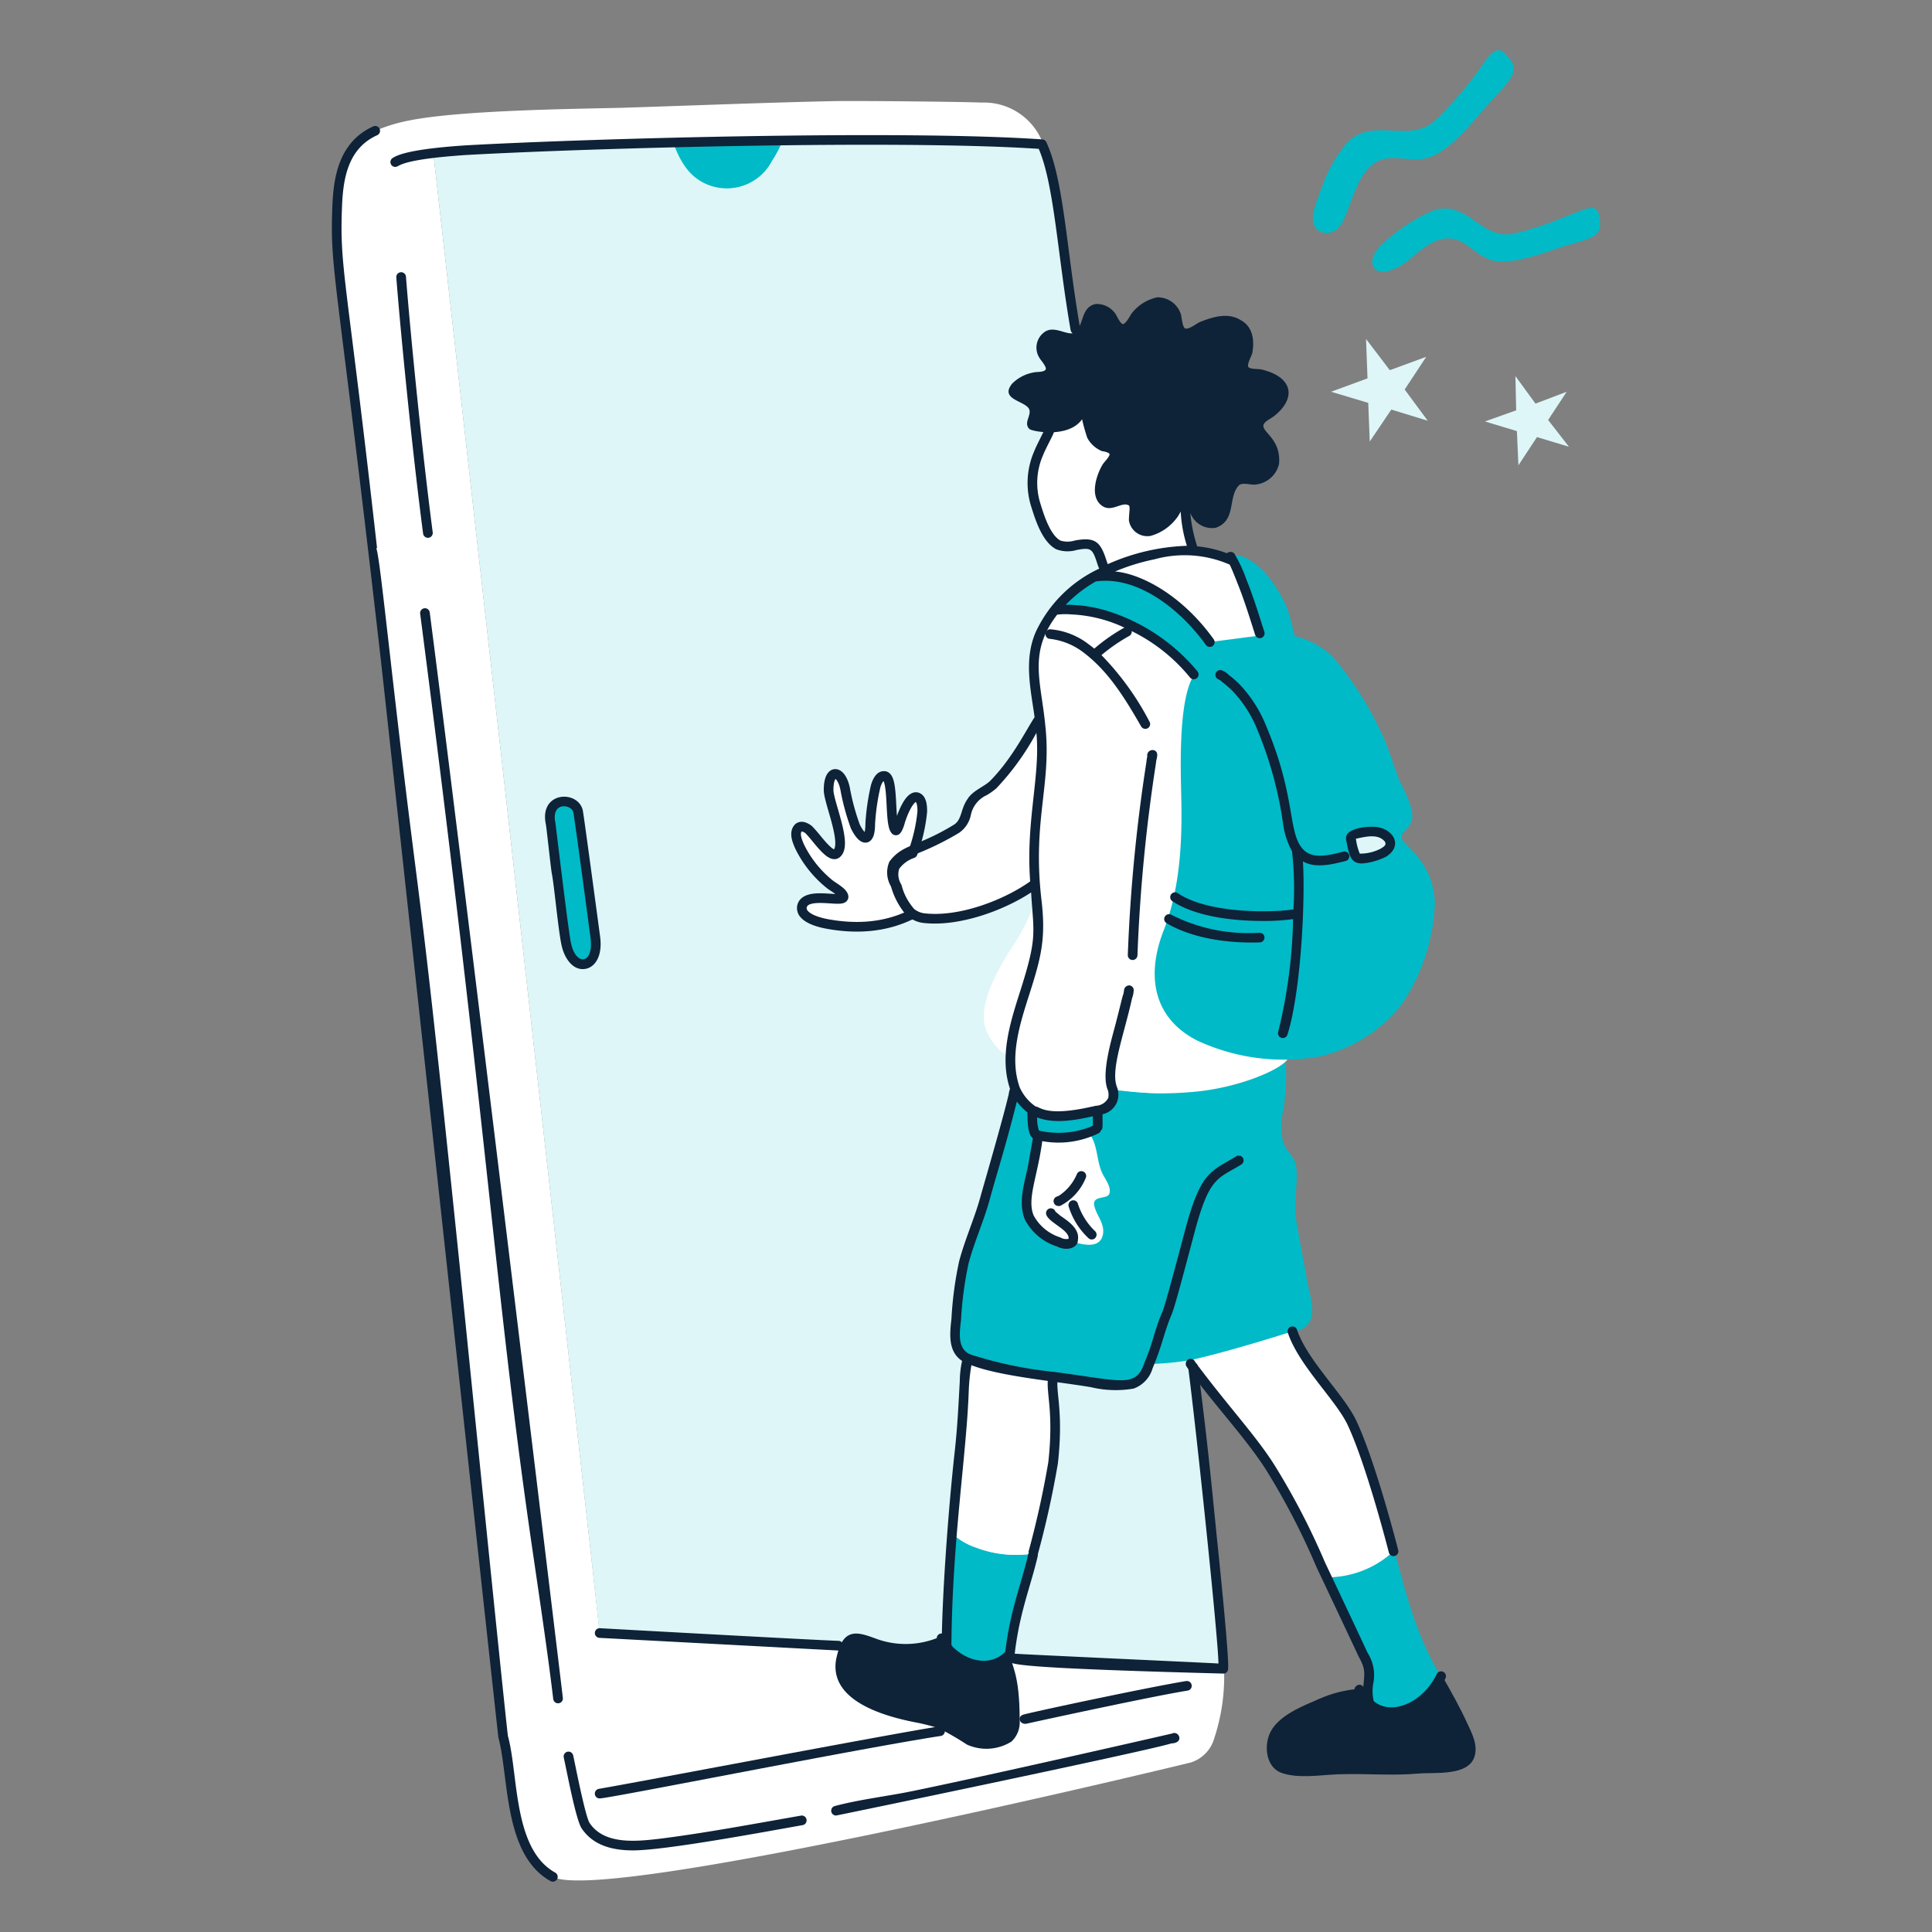 <svg xmlns="http://www.w3.org/2000/svg" fill="none" viewBox="0 0 200 200" height="700" width="700"><rect x="0" y="0" width="200" height="200" fill="#808080" stroke="none"/><path fill="#fff" d="M126.714 172.824c-2.545-.212-64.635-3.614-64.635-3.771C61.848 166.591 44.843 15.7 44.843 15.7c5.5-.733 47.33-2.006 63.019-.923h.077a6.518 6.518 0 00-6.386-4.156c-1.116-.079-12.737-.2-15.159-.154-7.31.154-14.7.462-22.083.693-5.415.123-16.725.267-21.93 1.308-1.215.23-2.402.59-3.539 1.077-3.107 1.32-3.771 4.463-3.925 7.541-.23 5.463.308 7.848.924 13 .687 6.062 5.9 49.578 5.924 49.784 3.626 27.393 8.749 81.9 10.311 95.875.857 0-.126 11.608 5.156 14.543 5.092 2.767 60.9-10.577 66.028-11.833a3.678 3.678 0 002.454-2.556 20.242 20.242 0 001-7.075z"/><path fill="#def6f8" d="M126.714 172.824c-3.639-43.362-16.2-152.633-18.852-158.047-15.689-1.082-57.521.19-63.019.923.012.1 17.236 152.9 17.236 153.43l64.635 3.694z"/><path fill="#0e2238" d="M86.78 170.861s-24.506-1.3-24.728-1.309a.503.503 0 01-.472-.528.498.498 0 01.527-.472c.222.013 22.259 1.232 24.688 1.307a.499.499 0 01.493.508.5.5 0 01-.508.494z"/><path fill="#00bac7" d="M135.409 133.119c-.385-2.231-.846-4.539-1.231-6.848-.308-1.847.23-3.693 0-5.54-.154-1-1-1.539-1.308-2.385a6.416 6.416 0 01-.154-2.77c.374-1.847.503-3.736.384-5.617-3.308 2.231-7.617 3-11.464 3.154-4.311.24-4.854-.416-16.408-1-1.626 7.258-1.125 4.687-3.137 11.93-1.017 3.813-2.669 6.1-2.924 11.7-.123 1.965-.8 4.242 1.155 5.078 2.7 1.127 8.74 1.853 11.926 2.308 1.539.231 3.463.693 5 .308a3.137 3.137 0 001.852-2.237c4.867-.129 10.128-1.619 14.774-3.309 2.497-.501 2.114-2.455 1.535-4.772z"/><path fill="#fff" d="M130.515 65.654l-2.8-7.711a13.214 13.214 0 00-8.1-.6 20.076 20.076 0 00-9.564 4.814 9.984 9.984 0 00-2.995 7.292c.12 1.786.343 3.564.666 5.325-3.888 5.589-4.391 6.313-5.779 6.989a3.233 3.233 0 00-1.876 2.48c-.151.969-.756 1.514-2.088 2.119a41.256 41.256 0 00-4.67 2.244 1.872 1.872 0 00-.774 2.474 9.545 9.545 0 001.794 3.343c.755.642 2.531.887 4.551.566a23.622 23.622 0 008.308-3.438l.128 1.22a19.764 19.764 0 01-2.623 5.4c-2.141 3.347-3.558 6.601-2.473 8.775 1.085 2.174 2.413 2.442 2.413 2.442a4.496 4.496 0 00.392 3.075 4.852 4.852 0 004.613 3.136 8.757 8.757 0 004.673-.965 1.71 1.71 0 00.844-1.93c2.58.471 5.211.594 7.824.368 5.007-.3 10.006-2.44 10.426-3.618.42-1.178-2.89-43.8-2.89-43.8z"/><path fill="#00bac7" d="M148.531 93.482c-.1-3.923-2.792-5.728-3.3-6.45-.508-.724.481-.987.891-2.023.41-1.036-.843-3.393-1.18-4.067-.337-.674-.664-1.934-1.454-3.968a34.672 34.672 0 00-5.528-8.992 8.474 8.474 0 00-3.94-2.137 36.182 36.182 0 00-.62-2.424c-.512-1.718-3.068-6.156-5.972-5.992l2.982 8.366-5.17.67c-2.8-4.075-7.182-7.347-12.126-6.75a13.435 13.435 0 00-4.023 3.536s1.481-.32 6.887 1.2a14.49 14.49 0 017.628 5.42c-1.529 2.376-1.414 8.7-1.334 12.071.085 3.624.17 9.338-1.791 14.327-1.961 4.989-.9 9.21 3.411 11.427a21.17 21.17 0 0012.818 1.649 15.128 15.128 0 008.352-5.319 19.899 19.899 0 003.469-10.544zm16.969-71.32c.624 2.537-.69 2.394-4 3.463-1.923.62-5.085 1.867-7.079 1.308-1.853-.519-2.771-2.462-4.848-2.232-1.385.154-2.77 1.385-3.847 2.31-3.276 2.456-4.767.38-2.77-1.617a18.137 18.137 0 015.463-3.616c3.539-1.155 4.938 3.215 8.387 2.385 5.899-1.42 8.255-3.764 8.694-2zm-9.777-16.696c1.981 1.943.743 2.593-1.847 5.54-1.477 1.68-3.77 4.62-6 5.309-2 .618-4.072-.685-5.848.77-1.843 1.51-2.265 4.893-3.34 6.349-.963 1.3-3.511.815-2.585-1.963.154-.616.4-1.15.616-1.77a14.622 14.622 0 012.539-4.694c2.674-3.17 6.6.06 9.388-2.616a37.34 37.34 0 004.616-5.386c.538-.766 1.528-2.453 2.461-1.54z"/><path fill="#def6f8" d="M143.8 86.875c.433.865-.343 1.23-.693 1.462-.538.231-2.154.846-2.693.385a4.741 4.741 0 01-.551-1.774.518.518 0 01.4-.612c1.35-.28 2.702-.568 3.537.54z"/><path fill="#0e2238" d="M142.526 85.61a6.16 6.16 0 00-2.144.189c-.71.255-1.166.514-1.012 1.253.3 1.437.4 2.334 1.651 2.334a6.831 6.831 0 002.462-.7c1.765-1.107.808-2.821-.957-3.075zm.425 2.23a4.62 4.62 0 01-2.187.528 5.923 5.923 0 01-.4-1.543c1.071-.228 2.326-.543 3.007.314.129.285.05.406-.42.702z"/><path fill="#def6f8" d="M160.262 43.477l2.155 2.77-3.309-1-1.923 2.923-.154-3.54-3.309-1 3.232-1.154-.077-3.54 2.077 2.847 3.232-1.23-1.924 2.924z"/><path fill="#0e2238" d="M149.259 173.438c.924 1.616 1.842 3.234 2.616 4.925.459 1 1.145 2.228.77 3.462-.631 2.073-4.154 1.626-5.771 1.77-2.769.247-5.541-.019-8.31.077-1.848.064-4.165.487-5.925-.154-1.625-.592-1.842-2.921-1.077-4.309.929-1.689 3.313-2.605 4.924-3.309 1.36-.613 2.82-.978 4.309-1.077 2.72 4.952 7.395.656 8.464-1.385z"/><path fill="#def6f8" d="M145.412 40.323l2.385 3.23-3.77-1.153-2.232 3.309-.154-4.001-3.847-1.155 3.771-1.385-.154-4.078 2.462 3.232 3.77-1.385-2.231 3.386z"/><path fill="#0e2238" d="M104.63 171.285c0 1.233.924 1.7.924 6.771a2.737 2.737 0 01-.847 2.231 4.886 4.886 0 01-4.616.308 29.501 29.501 0 00-2.924-1.693 21.3 21.3 0 00-2.463-.615c-3.242-.642-8.855-2.233-8.156-6.464a9.22 9.22 0 01.385-1.385c.077-.077.077-.231.154-.307.923-1.847 2.775-.712 4.155-.308a8.882 8.882 0 006.079-.385 4.605 4.605 0 001.308 1.77c3.102 2.659 5.517.221 6.001.077z"/><path fill="#00bac7" d="M140.641 174.824a6.896 6.896 0 001.231-.154 11.555 11.555 0 01-.154-1.692c-.418-1.672-2.674-5.952-4.386-9.7a10.718 10.718 0 006.926-2.693c.387 0 1.546 7.567 4.847 12.85.345.88-5.305 6.965-8.464 1.389zm-39.55-14.625a11.53 11.53 0 005.925.616c0 .259-.525 2.022-.77 3a39.342 39.342 0 00-1.539 6.617v.847c-.435.134-2.843 2.5-5.924-.154a4.356 4.356 0 01-1.309-1.77 2.56 2.56 0 00.77-.462c.077-3.385.308-6.771.539-10.08a6.045 6.045 0 002.308 1.386z"/><path fill="#fff" d="M139.949 147.277c2 4.233 4.309 13.311 4.309 13.311a10.082 10.082 0 01-6.926 2.693 78.175 78.175 0 00-5.847-11.388c-2.236-3.437-8.234-10.384-8.234-10.772l-.077-.308c3.663-.792 9.99-2.772 10.619-3 1.093 3.276 4.907 6.823 6.156 9.464z"/><path fill="#0e2238" fill-rule="evenodd" d="M133.635 137.339a.5.5 0 01.632.316c.516 1.547 1.69 3.19 2.942 4.825.18.235.363.47.544.705 1.051 1.358 2.09 2.7 2.648 3.879 1.018 2.155 2.105 5.517 2.932 8.315.415 1.404.767 2.675 1.016 3.595.124.46.222.832.29 1.09l.077.297.02.077.006.027-.484.124-.485.123-.006-.026-.02-.076c-.017-.067-.042-.166-.076-.293a162.105 162.105 0 00-1.297-4.655c-.828-2.799-1.895-6.093-2.877-8.171-.507-1.071-1.463-2.308-2.521-3.676-.184-.239-.372-.481-.56-.727-1.24-1.619-2.52-3.387-3.097-5.116a.5.5 0 01.316-.633zm10.746 23.734a.5.5 0 01-.608-.361l.485-.123.484-.124a.5.5 0 01-.361.608z" clip-rule="evenodd"/><path fill="#fff" d="M122.867 53.788c-.112-.447-.077-.31-.077-7.355l-11-3.186a3.352 3.352 0 01-3.154 1.385c-.5 1.006-.531 1.064-1.231 2.54a7.03 7.03 0 00-.308 5.077c.384 1.308 1 3.617 2.385 4.31 1.077.538 2.539-.463 3.54.076.615.385.846 1.385 1.077 2l.308.538a15.819 15.819 0 013.154-1.23c2.506-.627 3.256-1.154 6-1v-.232a17.992 17.992 0 01-.694-2.923zm-8.695 74.021c-.282 1.4-1.88 1.143-3.232.693-.3.5-2.968.2-4.463-2.463-.615-1.615.077-3.77.385-5.386.012-.1.513-2.977.538-3.078a9.676 9.676 0 005.31-.384l.154.307c.769 1.078.661 2.708 1.231 3.925.292.623.923 1.385.769 2.077-.154.692-1.539.231-1.616 1.077.077 1.078 1.17 2.004.924 3.232zm-13.928 12.927a39.363 39.363 0 008.772 1.847c-.292 1.463.608 3.383 0 8.849a97.207 97.207 0 01-2.077 9.387 11.53 11.53 0 01-5.925-.616 6.627 6.627 0 01-2.462-1.462c.231-2.77.467-5.539.769-8.31.521-4.774.466-8.78.923-9.695z"/><path fill="#0e2238" fill-rule="evenodd" d="M108.48 143.85c-.035-.484-.041-.932.046-1.365l.98.196c-.059.299-.062.64-.029 1.098.018.249.043.503.072.788.026.264.055.556.084.898.115 1.373.188 3.252-.12 6.022a97.69 97.69 0 01-2.092 9.465l-.964-.265a96.804 96.804 0 002.064-9.324c.298-2.688.225-4.498.115-5.815a57.541 57.541 0 00-.08-.859 28.245 28.245 0 01-.076-.839z" clip-rule="evenodd"/><path fill="#fff" d="M85.779 81.95c-.068-2.708 1.33-2.559 1.692-.385a23.534 23.534 0 001.078 4c.763 1.526 1.539 1.681 1.539-.308.076-1.27.256-2.53.538-3.77.086-.383.385-1.155.847-1.155 1.145-.163.529 4.915 1.231 5.618.154.153.461-.77.461-.847.254-.844 1.059-2.933 1.847-2.539.462.231.462 1.077.462 1.462a17.129 17.129 0 01-1 4.31 3.7 3.7 0 00-1.847 1.384 2.462 2.462 0 00.231 2.077 6.842 6.842 0 001.542 2.848l-.308.154c-2.462 1.616-7.083 1.1-8.464.847-.772-.142-2.77-.616-2.616-1.77.323-1.727 4.452-.294 4.309-1.077-.085-.46-1.083-.994-1.385-1.23a11.452 11.452 0 01-3.155-3.926c-.231-.538-.616-1.385-.154-1.923.308-.308.769-.077 1.077.154a25.16 25.16 0 011.847 2.077c.231.231.769.693 1.077.385.559-1.124-.754-2.56-.849-6.387z"/><path fill="#0e2238" fill-rule="evenodd" d="M86.44 80.723c-.086.178-.166.517-.163 1.067 0 .24.104.688.279 1.315.054.195.115.404.178.622.127.443.265.921.384 1.386.178.695.327 1.414.348 2.028.02.575-.066 1.26-.589 1.638-.334.243-.701.161-.922.07a2.214 2.214 0 01-.572-.371c-.405-.35-.756-.76-1.079-1.15l-.144-.175c-.266-.323-.515-.626-.784-.9a1.068 1.068 0 00-.332-.173.226.226 0 00-.058-.008c-.072.101-.101.257-.051.514.053.272.174.554.291.827l.01.022a10.951 10.951 0 003.01 3.741c.054.042.148.104.291.198l.006.005c.137.09.303.2.464.32.16.117.33.255.47.406.132.142.288.347.336.604a.659.659 0 01-.1.494.726.726 0 01-.34.262c-.193.076-.426.089-.616.09-.236.002-.546-.018-.861-.038a21.375 21.375 0 00-.576-.033c-.523-.022-.995-.01-1.343.087-.323.09-.436.219-.47.384-.013.118.02.223.121.341.115.135.306.27.563.395.514.25 1.153.395 1.527.464 2.734.5 5.411.381 7.886-.69a7.343 7.343 0 01-1.211-2.471 2.961 2.961 0 01-.24-2.434.503.503 0 01.064-.126 4.2 4.2 0 011.867-1.487c.456-1.273.755-2.599.89-3.945 0-.194-.003-.443-.048-.666-.041-.206-.097-.286-.124-.313a.403.403 0 00-.061.042c-.118.095-.263.282-.419.553-.296.518-.543 1.187-.668 1.595l-.003.015v.002c-.005.023-.01.047-.017.068a4.442 4.442 0 01-.183.514 1.919 1.919 0 01-.212.385.71.71 0 01-.26.218.558.558 0 01-.627-.11l-.002-.001c-.188-.189-.281-.459-.338-.68a5.81 5.81 0 01-.133-.82 29.3 29.3 0 01-.095-1.424l-.029-.535c-.038-.673-.09-1.27-.19-1.683a1.526 1.526 0 00-.103-.304.784.784 0 00-.124.164 2.16 2.16 0 00-.224.575v.002a22.686 22.686 0 00-.526 3.674c-.001.512-.05.935-.161 1.252-.106.3-.336.674-.79.703-.388.026-.698-.233-.896-.45-.222-.246-.438-.586-.64-.989a.511.511 0 01-.022-.052 24.097 24.097 0 01-1.07-3.921c-.085-.458-.22-.785-.354-.987a.712.712 0 00-.167-.19.568.568 0 00-.048.084zm1.05-.445c.226.343.4.806.502 1.357a23.09 23.09 0 001.017 3.732c.175.346.338.59.472.737l.022.024c.048-.172.085-.453.085-.87v-.03a23.83 23.83 0 01.55-3.852c.052-.229.164-.569.34-.865.151-.254.46-.66.96-.678.35-.036.618.14.787.364.156.206.248.473.31.726.127.516.18 1.202.219 1.865l.03.567c.02.39.04.765.068 1.107.149-.413.357-.912.602-1.34.176-.308.396-.623.659-.835.273-.22.683-.39 1.123-.17.452.226.607.707.67 1.023.068.337.068.686.068.876v.01c0 .017 0 .033-.002.05a17.632 17.632 0 01-1.03 4.434.5.5 0 01-.308.3 3.201 3.201 0 00-1.555 1.138 1.963 1.963 0 00.206 1.589.5.5 0 01.056.133 6.342 6.342 0 001.43 2.64.5.5 0 01-.147.783c-2.875 1.437-5.988 1.613-9.086 1.045-.397-.073-1.144-.236-1.784-.547-.319-.156-.647-.364-.888-.647a1.422 1.422 0 01-.346-1.16c.13-.691.657-1.027 1.187-1.176.512-.144 1.124-.146 1.655-.124.244.01.464.025.664.039.162.01.311.02.45.026a9.458 9.458 0 00-.514-.357 5.426 5.426 0 01-.335-.23l-.002-.002a11.953 11.953 0 01-3.303-4.12 20.558 20.558 0 01-.024-.053c-.11-.255-.27-.628-.345-1.01-.08-.411-.081-.945.295-1.382a.52.52 0 01.025-.028c.317-.316.71-.333 1.014-.257a2.09 2.09 0 01.772.412c.314.317.605.67.878 1.001l.138.167c.32.388.625.74.962 1.03.109.095.216.169.298.204.072-.094.146-.306.131-.75-.016-.5-.143-1.132-.317-1.813-.115-.451-.245-.9-.37-1.335-.064-.222-.127-.44-.186-.652-.165-.59-.315-1.177-.316-1.58-.003-.624.084-1.135.262-1.505.179-.372.511-.699.988-.668.424.028.749.334.963.657z" clip-rule="evenodd"/><path fill="#00bac7" d="M69.7 14.776c4-.077 7.925-.23 11.311-.23-.283.73-.644 1.426-1.077 2.077a5.277 5.277 0 01-7.079 2.309c-1.137-.576-2.262-1.632-3.155-4.156zm-8.159 82.178c.463 3.512-2.311 3.788-3 .77-.257-1.124-1.614-12.456-1.616-12.466-.661-2.837 2.519-2.767 2.77-1.23.214 1.31.671 4.85.846 6.155.342 2.545.665 4.235 1 6.771zm45.706 18.16c2.284 1.192 5.988-.077 6.386-.077.1.411.077.083.077 1.693l-.231.231a4.586 4.586 0 01-.615.308 9.223 9.223 0 01-5.31.384c-.747 0-.525-1.244-.615-1.693 0-.476-.077-.286-.077-.615l.154-.231h.231z"/><path fill="#0e2238" d="M117.224 99.378a.495.495 0 01-.346-.164.5.5 0 01-.128-.361c.249-6.69.893-13.36 1.928-19.974.013-.192.044-.382.091-.568a.55.55 0 01.435-.656.554.554 0 01.287.019c.559.235.182.91.182 1.275a170.823 170.823 0 00-1.924 19.951.503.503 0 01-.525.478zm22.44-10.854a.499.499 0 00-.606-.364c-1.585.4-3.35.876-4.33-.436-1.383-1.8-.639-5.409-3.626-12.5a13.619 13.619 0 00-2.8-4.4c-.354-.35-.729-.678-1.125-.98a1.863 1.863 0 00-.621-.42.502.502 0 00-.685.216.512.512 0 00-.024.389.498.498 0 00.262.288c.383.191.25.153.38.256.385.292.75.608 1.094.947a12.627 12.627 0 012.6 4.084 39.654 39.654 0 012.628 9.58 8.314 8.314 0 00.942 2.951c.218 1.992.266 4 .144 6-1.018.223-8.389.717-11.978-1.675a.499.499 0 00-.768.514.5.5 0 00.213.318c2.438 1.625 6.409 2.046 9.341 2.046 1.055.01 2.109-.054 3.154-.194a52.789 52.789 0 01-1.537 11.663.492.492 0 00.034.381.488.488 0 00.293.246.492.492 0 00.381-.033.502.502 0 00.246-.294c1.442-4.6 1.851-14.17 1.6-17.94 1.286.75 3 .321 4.427-.038a.498.498 0 00.361-.605z"/><path fill="#0e2238" d="M120.756 95.562a.497.497 0 01-.168-.68.502.502 0 01.678-.18 17.62 17.62 0 009.114 1.854.5.5 0 11.036 1c-3.172.112-6.95-.386-9.66-1.994zm-11.267 29.276a.502.502 0 01-.373-.716.494.494 0 01.215-.221 1.68 1.68 0 01.258-.1 4.994 4.994 0 001.894-2.269.498.498 0 01.66-.253.498.498 0 01.254.66 5.636 5.636 0 01-2.491 2.81.545.545 0 01-.417.089zm3.528 3.472a.5.5 0 01-.3-.1 7.528 7.528 0 01-2.077-3.278.499.499 0 01.643-.645c.12.045.219.135.275.251a6.845 6.845 0 001.769 2.879.504.504 0 01-.02.801.5.5 0 01-.29.092zm36.383 44.756a.501.501 0 00-.667.233c-1.43 2.971-4.7 4.358-6.524 2.8a4.49 4.49 0 01-.042-1.861 4.307 4.307 0 00-.609-3.161c-.618-1.354-4.274-9.089-4.379-9.3a74.178 74.178 0 00-5.271-10.154c-1.976-3.105-4.656-5.9-8.187-10.634a.505.505 0 00-.221-.261.5.5 0 00-.748.434c0 .283.022.226 1.009 1.553 2.227 3 5.366 6.4 7.3 9.439a73.352 73.352 0 015.209 10.046c.027.054 3.939 8.332 4.4 9.335.744 1.3.568 1.775.458 3.081a.498.498 0 00-.409-.213.545.545 0 00-.306.121.547.547 0 00-.179.603.56.56 0 00.191.268c2.024 4.048 7.229 2.451 9.209-1.66a.5.5 0 00-.234-.669z"/><path fill="#0e2238" d="M130.884 65.409c-.555-1.747-1.173-3.744-1.855-5.41a14.337 14.337 0 00-1.269-2.718.56.56 0 00-.749-.008 11.805 11.805 0 00-3.078-.715 15.387 15.387 0 01-.72-3.54v-.385a.503.503 0 00-.5-.5.5.5 0 00-.5.5c.038 1.314.258 2.616.654 3.868a21.832 21.832 0 00-8.19 1.9c-.067-.164-.115-.316-.166-.47-.6-1.844-1.15-2.365-3.239-1.98a2.535 2.535 0 01-1.483.014c-1.138-.6-1.8-2.909-2.145-4.026a7.138 7.138 0 01.3-4.743c.38-.95 1.186-2.33 1.186-2.561-.035-.1.078-.654-.5-.654a.5.5 0 00-.5.5c-.7 1.431-.863 1.715-1.114 2.341a8.182 8.182 0 00-.328 5.416c.416 1.325 1.121 3.812 2.641 4.617.679.26 1.425.288 2.122.08 1.479-.274 1.632-.145 2.107 1.306.065.213.141.422.229.626a13.586 13.586 0 00-6.538 6.494c-1.3 2.917-.539 6.03-.148 8.883-.9 1.356-2.326 4.314-4.651 6.642-.685.609-1.787.984-2.311 1.86-.719 1.038-.541 2.083-1.388 2.628-3.863 2.362-5.273 1.946-6.68 3.82a2.832 2.832 0 00.169 2.58 7.322 7.322 0 001.689 3.034 3.1 3.1 0 001.557.722c3.6.457 8.25-1.177 11.255-3.144.256 4.291.689 4.537-1.159 10.31-1.045 3.262-2.127 6.747-1.027 10.013a2.698 2.698 0 00-.143.645.545.545 0 00-.041.115c-.439 1.985-2.755 9.979-2.841 10.29-.6 2.258-1.615 4.453-2.235 6.785a37.505 37.505 0 00-.8 5.965c-.2 1.7-.332 3.421 1.1 4.371a10.193 10.193 0 00-.239 2.105c-.152 2.754-.239 4.719-.536 7.394-.573 5.168-1.2 13.3-1.316 18.717a.51.51 0 00-.45.222.499.499 0 00-.031.5c.306.688.77 1.295 1.353 1.771 1.858 1.593 4.548 1.915 6.338.162a.5.5 0 00.312-.408c.5-4.425 1.657-7.058 2.4-10.255a.492.492 0 00-.063-.377.504.504 0 00-.69-.159.51.51 0 00-.222.311c-.746 3.233-1.849 5.7-2.385 10.129l-.02.018c-1.455 1.456-3.624 1.012-5.05-.207a2.492 2.492 0 01-.506-.5c.092-10.886 1.561-19.718 1.79-26.2.03-.93.123-1.858.278-2.777 3.052 1.168 8.578 1.634 12.37 2.274 1.447.347 2.949.398 4.416.148a3.152 3.152 0 001.969-2.093c.42-1.013.787-2.048 1.1-3.1 1.385-4.457.168.662 3.2-10.821 1.579-5.974 2.411-5.66 4.9-7.191a.498.498 0 00-.153-.9.5.5 0 00-.371.049c-2.642 1.626-3.675 1.471-5.348 7.8-3.071 11.617-1.826 6.383-3.188 10.768a22.521 22.521 0 01-.987 2.823c-.873 2.617-2.286 1.867-9.394.93a41.315 41.315 0 01-8.632-1.809c-1.322-.567-1.127-2.12-.954-3.577.105-1.963.365-3.915.778-5.838.6-2.262 1.612-4.449 2.23-6.766.919-3.306 1.553-5.17 2.771-9.991a6 6 0 001.107 1.133.479.479 0 00-.012.106c0 1.467.168 2.254.566 2.575 0 0-.467 2.6-.48 2.718-.33 1.736-1.125 3.877-.33 5.724a5.684 5.684 0 003.29 2.742c1.135.567 2.2.084 2.179-.673.184-1.1-.891-1.857-1.6-2.356-.1-.073-.2-.14-.23-.157-.055-.055-.48-.4-.495-.42a.504.504 0 00-.632-.316.503.503 0 00-.317.632c.282.847 2.414 1.584 2.309 2.5-.29.064-.593.014-.847-.14a4.756 4.756 0 01-2.76-2.257c-.736-1.72.393-4.012.881-7.712a9.402 9.402 0 005.863-.831.496.496 0 00.2-.265c.23-.195.177-.309.177-1.688a2.084 2.084 0 001.5-2.8c-.711-1.777.736-5.448 1.551-9.188.104-.275.164-.565.178-.86a.495.495 0 00-.484-.492.546.546 0 00-.515.476c-.017.151-.043.3-.08.446-.077.124-.334 1.317-.866 3.328-.438 1.654-1.421 5.012-.738 6.576.086.269.1.555.043.83a1.516 1.516 0 01-1.169.8 1.118 1.118 0 00-.384.077.698.698 0 00-.111.012c-4.769 1.086-5.362.028-5.852-.01a4.757 4.757 0 01-1.646-1.978c-1.092-3.059-.026-6.44.973-9.563 1.223-3.819 1.755-5.791 1.283-9.806-.976-8.3 1.078-11.964.387-18.137-.446-4.6-1.774-7.5 1.23-11.426a6.364 6.364 0 011.4-.03 14.33 14.33 0 015.831 1.5 18.02 18.02 0 016.505 5.007.5.5 0 10.783-.62 19.778 19.778 0 00-9.313-6.243 14.458 14.458 0 00-4.315-.64 13.917 13.917 0 013.105-2.413c4.377-.628 8.834 2.974 11.417 6.588a.5.5 0 00.813-.58c-3.3-4.617-7.546-6.808-10.23-7.041a21.672 21.672 0 014.09-1.262 11.685 11.685 0 017.774.55c.146.245.685 1.6.806 1.922.673 1.647 1.286 3.628 1.833 5.349a.5.5 0 00.951-.31zm-17.751 50.148v.955a1.727 1.727 0 01-.436.207 9.051 9.051 0 01-5.144.318 3.908 3.908 0 01-.185-1.363c1.753.688 3.932.295 5.765-.117zm-6.489-24.316c-2.79 1.981-7.476 3.75-11.022 3.294a2.069 2.069 0 01-1.009-.456 7.2 7.2 0 01-1.485-2.78 1.972 1.972 0 01-.2-1.579 3.482 3.482 0 011.704-1.22.965.965 0 00.245-.112 29.431 29.431 0 004.407-2.174 2.958 2.958 0 001.216-1.835 2.891 2.891 0 011.65-2.067 6.94 6.94 0 00.987-.7 26.73 26.73 0 004.15-5.744c.434 4.422-1.113 9.118-.643 15.374z"/><path fill="#0e2238" d="M118.991 74.7a29.036 29.036 0 00-4.968-6.883 18.25 18.25 0 012.863-1.978.503.503 0 00.272-.505.506.506 0 00-.382-.428.5.5 0 00-.39.07 18.722 18.722 0 00-3.106 2.17c-.182-.152-.38-.3-.58-.45a7.5 7.5 0 00-3.866-1.543.5.5 0 00-.242.97 7.049 7.049 0 013.522 1.383c2.648 1.987 4.345 4.793 6.015 7.692a.507.507 0 00.304.236.497.497 0 00.614-.355.496.496 0 00-.052-.38h-.004zM56.989 194.729c-4.9-2.725-4.284-10.79-5.395-14.848-.788-6.993-11.509-105.764-12.16-111.48-4.671-40.97-5.319-40.27-5.016-47.34.141-2.894.748-6.413 4.218-7.976a.5.5 0 11.411.912c-2.958 1.332-3.495 4.341-3.63 7.11-.29 6.757.387 6.894 3.614 35.622l-.074.008c.257.9.561 3.573 1.471 11.55 3.335 29.271 2.559 18.14 7.084 62.02.551 5.346 4.289 42.473 5.062 49.382 1.109 3.977.5 11.718 4.9 14.162a.51.51 0 01.24.3.506.506 0 01-.17.531.5.5 0 01-.555.047zM111.324 34.59a.498.498 0 01-.492-.414c-1.357-7.775-1.684-14.986-3.3-18.767-14.265-.953-46.077-.1-59.271.636-6.761.455-6.871 1.155-7.25 1.224a.5.5 0 01-.312-.941c.9-.581 3.42-1.01 7.5-1.281 13.315-.74 45.547-1.6 59.7-.616a.498.498 0 01.418.288c1.831 3.937 2.072 11.1 3.5 19.285a.493.493 0 01-.11.408.502.502 0 01-.383.178zM86.548 187.944a.505.505 0 01-.498-.436.5.5 0 01.37-.548c2.653-.7 5.419-1.008 8.03-1.545 9.129-1.88 26.785-5.942 26.885-5.96.686-.347 1.324.971-.078 1.023-2.686.836-34.609 7.466-34.709 7.466zm-21.009 3.608c-2.016 0-4.1-.442-5.338-2.293-.614-.965-1.572-6.158-1.841-7.32a.502.502 0 01.753-.537.503.503 0 01.222.312c.2.891 1.237 6.266 1.7 7 1.537 2.3 4.907 1.908 7.368 1.618 4.538-.576 9.277-1.461 14.516-2.381a.496.496 0 01.572.408.499.499 0 01-.4.577c-3.61.637-14.175 2.616-17.552 2.616z"/><path fill="#0e2238" d="M57.77 176.324a.501.501 0 01-.5-.442c-.467-3.98-1.253-9.332-2.085-15-3.9-26.53-4.581-42.631-11.688-97.336a.502.502 0 01.628-.564.5.5 0 01.363.435C47.514 86.675 57.8 171.771 58.267 175.766a.504.504 0 01-.123.391.495.495 0 01-.374.167zM44.3 55.673a.5.5 0 01-.5-.435c-1.06-8.071-2.265-20.037-2.773-26.495a.502.502 0 111-.078c.507 6.445 1.71 18.387 2.768 26.443a.501.501 0 01-.495.565zm17.779 130.5a.498.498 0 01-.394-.809.503.503 0 01.315-.185c3.636-.606 30.181-5.684 35.247-6.464a.499.499 0 01.56.419.5.5 0 01-.407.569c-8.624 1.327-34.312 6.47-35.321 6.47zm61.281-11.736a.499.499 0 00-.573-.414c-3.419.547-15.012 3-16.788 3.456-.808.21-.428 1.113.3.951 2.114-.472 13.176-2.865 16.647-3.42a.499.499 0 00.414-.573zm3.757-1.55c.22-.785-1.082-13.04-1.226-14.49-.564-5.686-.935-9.443-1.893-16.941a.488.488 0 00-.19-.332.496.496 0 00-.554-.038.503.503 0 00-.235.302.514.514 0 00-.013.195c.921 7.2 3.095 27.978 3.129 30.623-.87-.063-20.62-.957-21.153-1.022a.498.498 0 00-.616.554.499.499 0 00.143.286c.312.31 1.949.695 22.125 1.223a.491.491 0 00.483-.36zm-68.99-75.06c-.332-1.5-.757-6.174-1-7.391-.079-.313-.543-4.7-.615-5.076-.75-3.487 3.387-3.624 3.827-1.43.154.87 1.764 12.863 1.776 12.965.3 2.11-.539 3.232-1.507 3.4-1.282.23-2.189-1.084-2.481-2.468zm-.637-12.67c.034.163 1.339 11.219 1.615 12.459.522 2.484 2.415 2.19 2.017-.59-.012-.1-1.543-11.648-1.766-12.911-.176-.874-2.325-1.161-1.866 1.042zM106.554 44.4c-.615-.616.219-1.381 0-2-.325-.917-3.155-1-1.77-2.693a4.173 4.173 0 012.232-1.154c.308-.077 1.077 0 1.231-.308.154-.231-.539-1-.616-1.154a1.976 1.976 0 01.462-2.693c1.218-.921 2.87.877 3.463-.308.615-.77.461-2.31 1.846-2.616a2.32 2.32 0 012.155 1.154c.077.154.461.923.692.923.385-.077.77-1 1-1.231a4.575 4.575 0 012.539-1.54 2.522 2.522 0 012.462 1.77c.072.233.154 1.386.462 1.463.461.077 1.153-.541 1.539-.693 1.382-.545 2.924-1 4.232-.153 1.231.692 1.385 2.077 1.154 3.385-.077.308-.616 1.23-.385 1.462.231.23 1 .159 1.308.23 3.286.764 3.7 2.972 1.308 4.849-.3.237-1 .538-1.077.923-.147.733 1.831 1.42 1.616 4a2.777 2.777 0 01-2.616 2.155c-.385 0-1.236-.236-1.539.077-1.174 1.212-.231 3.616-2.385 4.385a2.377 2.377 0 01-2.54-1.308c-.154-.154-.355-1-.538-1-.231-.077-.77 1.077-.924 1.23a5.071 5.071 0 01-2.77 1.925 1.93 1.93 0 01-2.231-1.616c0-.7.156-1.383 0-1.54-.77-.461-1.865.869-2.924-.076-1.1-.98-.462-3 .154-4.078.154-.308.769-.846.769-1.154 0-.154-.615-.308-.769-.308a3.025 3.025 0 01-1.539-1.385 18.048 18.048 0 01-.539-1.924c-1.401 2.027-5.287 1.247-5.462 1z"/></svg>